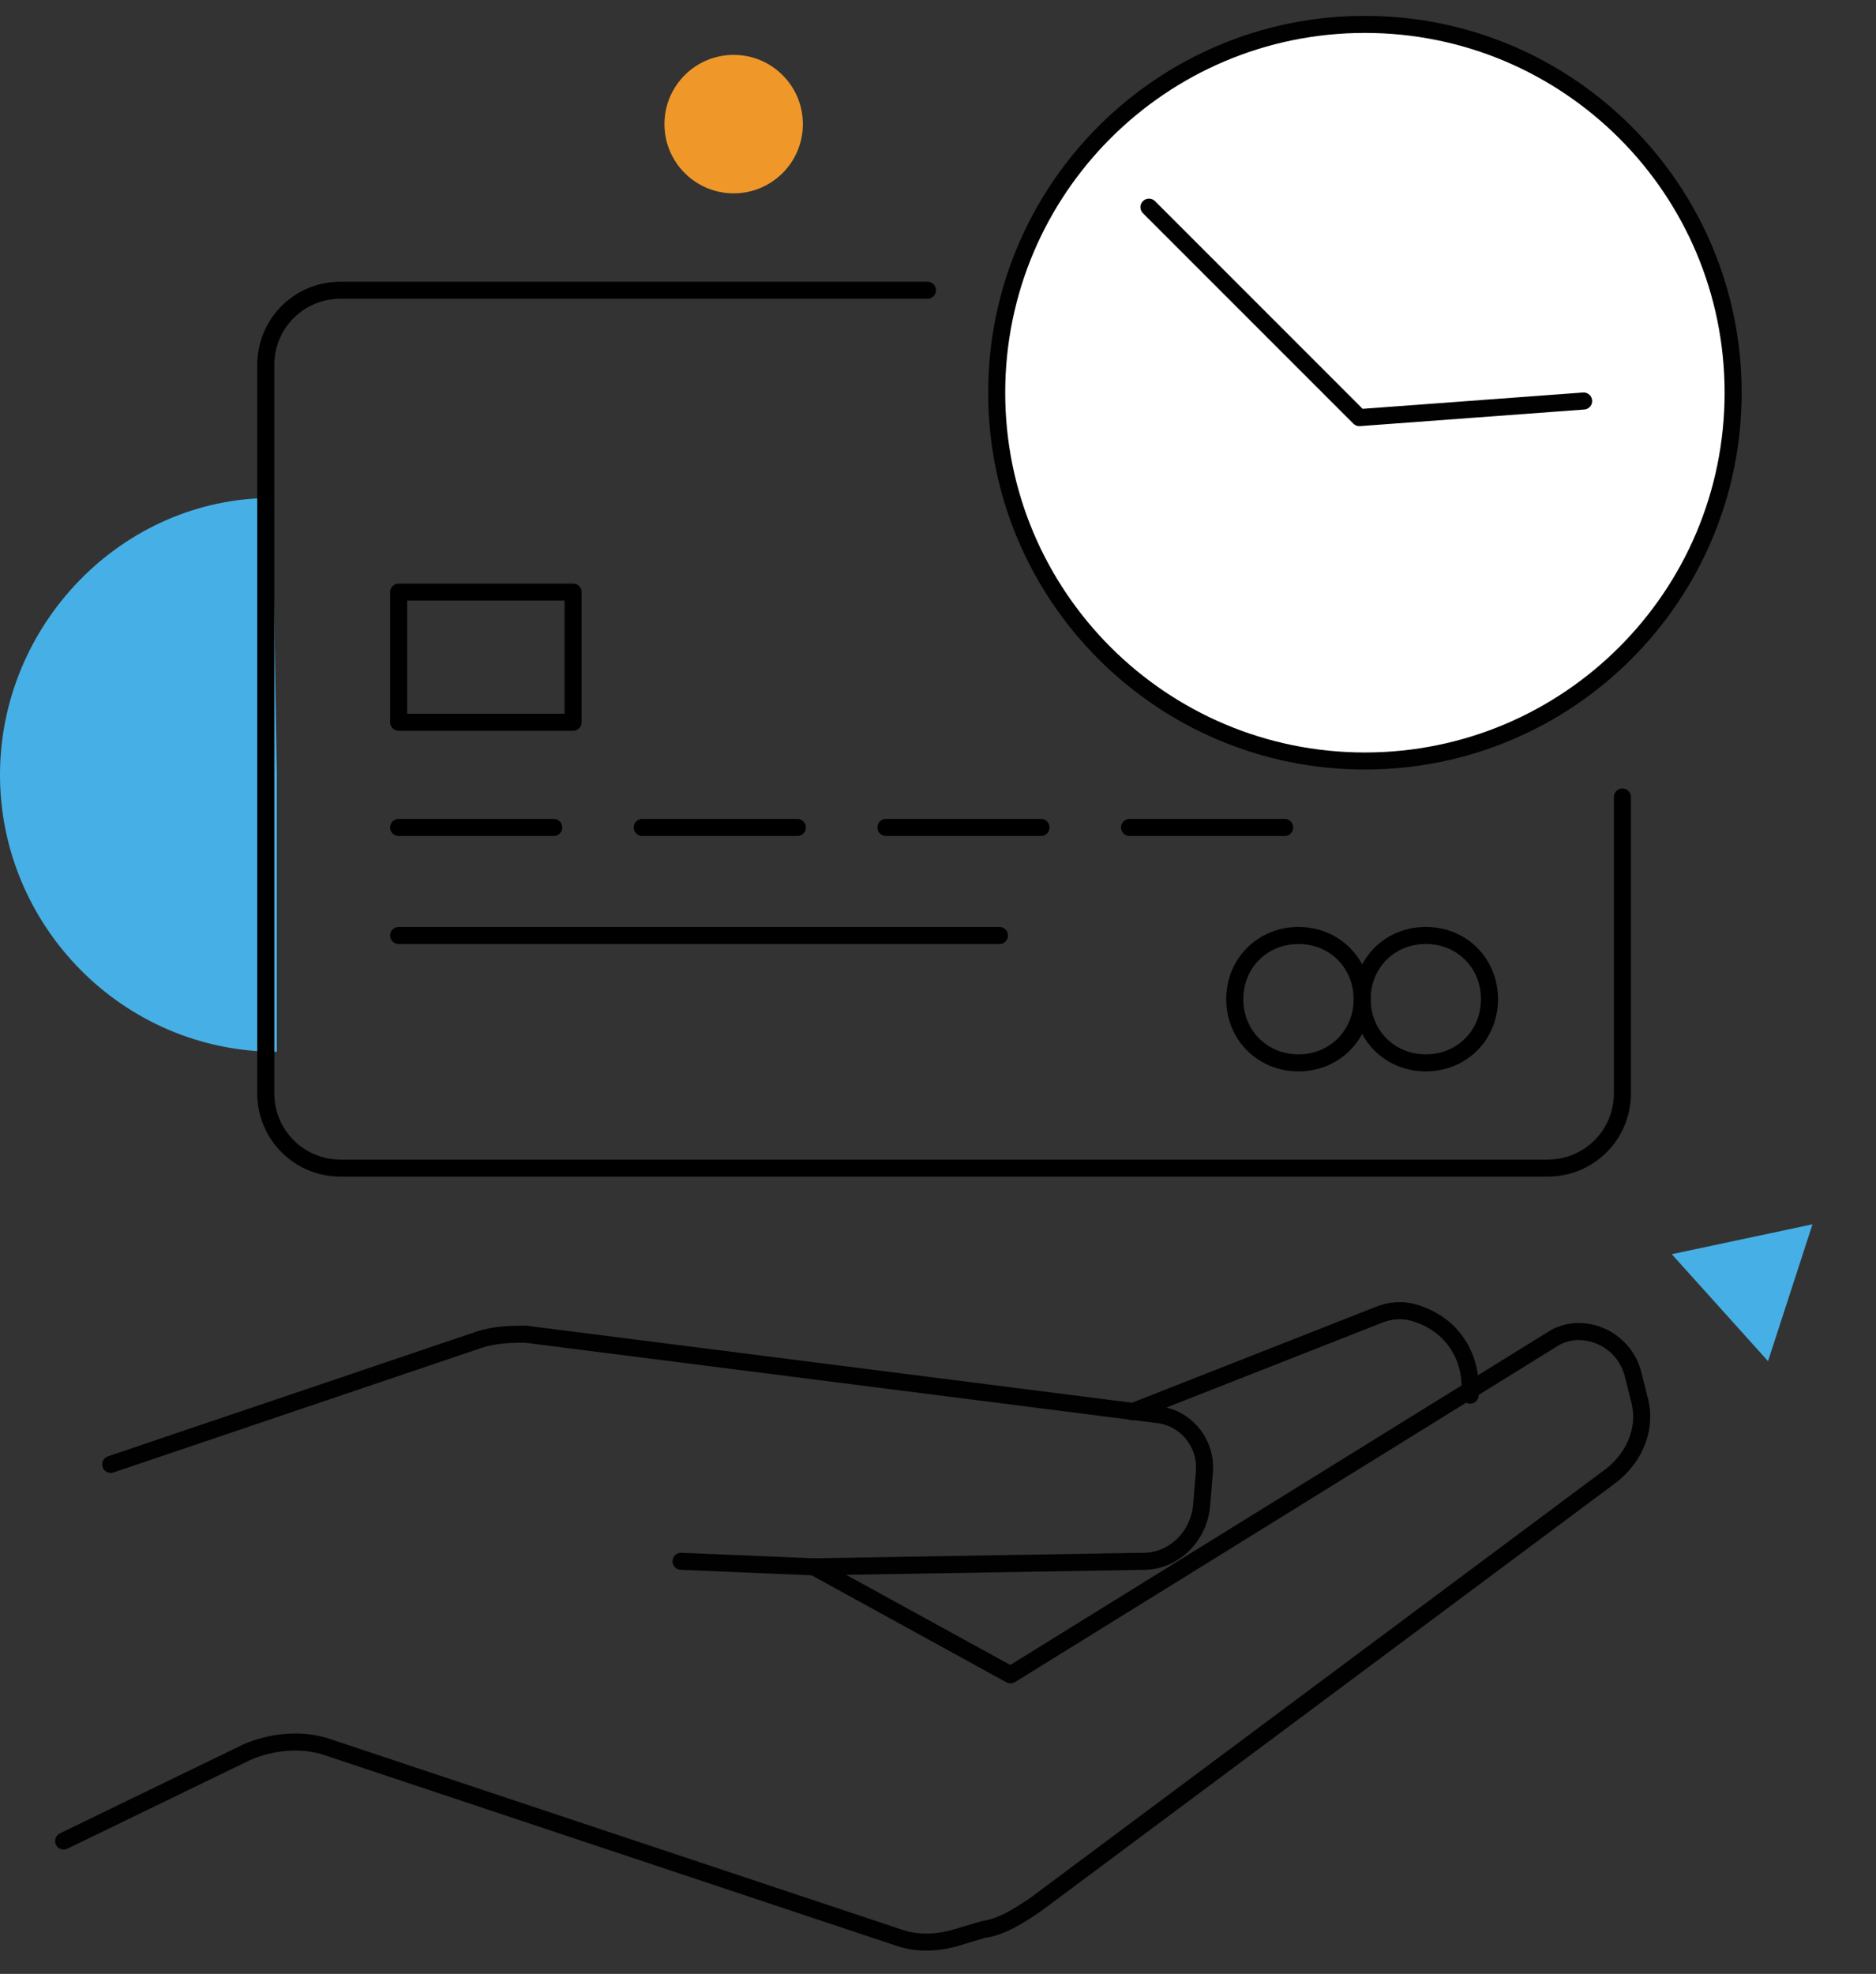<svg width="77" height="81" viewBox="0 0 77 81" fill="none" xmlns="http://www.w3.org/2000/svg">
<rect x="0" y="0" width="77" height="81" fill="#333333" stroke="none"/>
<path d="M11.364 31.797V43.161C5.008 43.161 0 37.961 0 31.797C0 25.634 5.008 20.434 11.171 20.434L11.364 31.797Z" fill="#46B0E6"/>
<path d="M61.136 41.001C61.136 42.478 60 43.615 58.522 43.615C57.045 43.615 55.909 42.478 55.909 41.001C55.909 39.524 57.045 38.387 58.522 38.387C60 38.387 61.136 39.524 61.136 41.001Z" stroke="black" stroke-width="0.7" stroke-miterlimit="10" stroke-linecap="round" stroke-linejoin="round"/>
<path d="M55.909 41.001C55.909 42.478 54.772 43.615 53.295 43.615C51.818 43.615 50.681 42.478 50.681 41.001C50.681 39.524 51.818 38.388 53.295 38.388C54.772 38.388 55.909 39.524 55.909 41.001Z" stroke="black" stroke-width="0.7" stroke-miterlimit="10" stroke-linecap="round" stroke-linejoin="round"/>
<path d="M66.591 32.706V44.864C66.591 46.569 65.227 47.933 63.522 47.933H13.977C12.273 47.933 10.909 46.569 10.909 44.864V14.978C10.909 13.274 12.273 11.91 13.977 11.91H38.068" stroke="black" stroke-width="0.7" stroke-miterlimit="10" stroke-linecap="round" stroke-linejoin="round"/>
<path d="M23.522 29.638H16.363V24.297H23.522V29.638Z" stroke="black" stroke-width="0.7" stroke-miterlimit="10" stroke-linecap="round" stroke-linejoin="round"/>
<path d="M16.363 33.955H22.727" stroke="black" stroke-width="0.7" stroke-miterlimit="10" stroke-linecap="round" stroke-linejoin="round"/>
<path d="M26.363 33.955H32.727" stroke="black" stroke-width="0.7" stroke-miterlimit="10" stroke-linecap="round" stroke-linejoin="round"/>
<path d="M36.364 33.955H42.727" stroke="black" stroke-width="0.7" stroke-miterlimit="10" stroke-linecap="round" stroke-linejoin="round"/>
<path d="M46.363 33.955H52.727" stroke="black" stroke-width="0.7" stroke-miterlimit="10" stroke-linecap="round" stroke-linejoin="round"/>
<path d="M16.363 38.388H41.023" stroke="black" stroke-width="0.7" stroke-miterlimit="10" stroke-linecap="round" stroke-linejoin="round"/>
<path d="M33.409 64.297L41.477 68.728L63.863 54.865C64.09 54.751 64.431 54.638 64.772 54.638C65.908 54.638 66.817 55.433 67.045 56.456L67.272 57.365C67.613 58.501 67.158 59.751 66.136 60.547L42.499 78.16C41.818 78.615 41.136 79.069 40.34 79.183L39.204 79.524C38.409 79.751 37.613 79.751 36.931 79.524L13.409 71.683C12.386 71.342 11.136 71.456 10.113 71.91L2.613 75.547" stroke="#010101" stroke-width="0.7" stroke-miterlimit="10" stroke-linecap="round" stroke-linejoin="round"/>
<path d="M4.545 60.092L19.659 54.978C20.34 54.751 21.022 54.751 21.59 54.751L47.499 58.047C48.636 58.16 49.545 59.183 49.431 60.433L49.318 61.796C49.204 63.046 48.181 64.069 46.931 64.069L33.409 64.296L27.954 64.069" stroke="#010101" stroke-width="0.7" stroke-miterlimit="10" stroke-linecap="round" stroke-linejoin="round"/>
<path d="M46.477 57.933L56.591 53.956C57.159 53.728 57.727 53.728 58.295 53.956C59.545 54.41 60.341 55.547 60.341 56.91V57.251" stroke="#010101" stroke-width="0.7" stroke-miterlimit="10" stroke-linecap="round" stroke-linejoin="round"/>
<path d="M56.022 31.228C64.369 31.228 71.136 24.462 71.136 16.114C71.136 7.768 64.369 1.001 56.022 1.001C47.675 1.001 40.909 7.768 40.909 16.114C40.909 24.462 47.675 31.228 56.022 31.228Z" fill="white" stroke="#010101" stroke-width="0.7" stroke-miterlimit="10" stroke-linecap="round" stroke-linejoin="round"/>
<path d="M64.999 16.456L55.795 17.137L47.159 8.501" stroke="#010101" stroke-width="0.7" stroke-miterlimit="10" stroke-linecap="round" stroke-linejoin="round"/>
<circle cx="30.113" cy="5.093" r="2.841" fill="#EF9829"/>
<path d="M74.393 50.24L72.568 55.855L68.618 51.467L74.393 50.24Z" fill="#46B0E6"/>
</svg>
